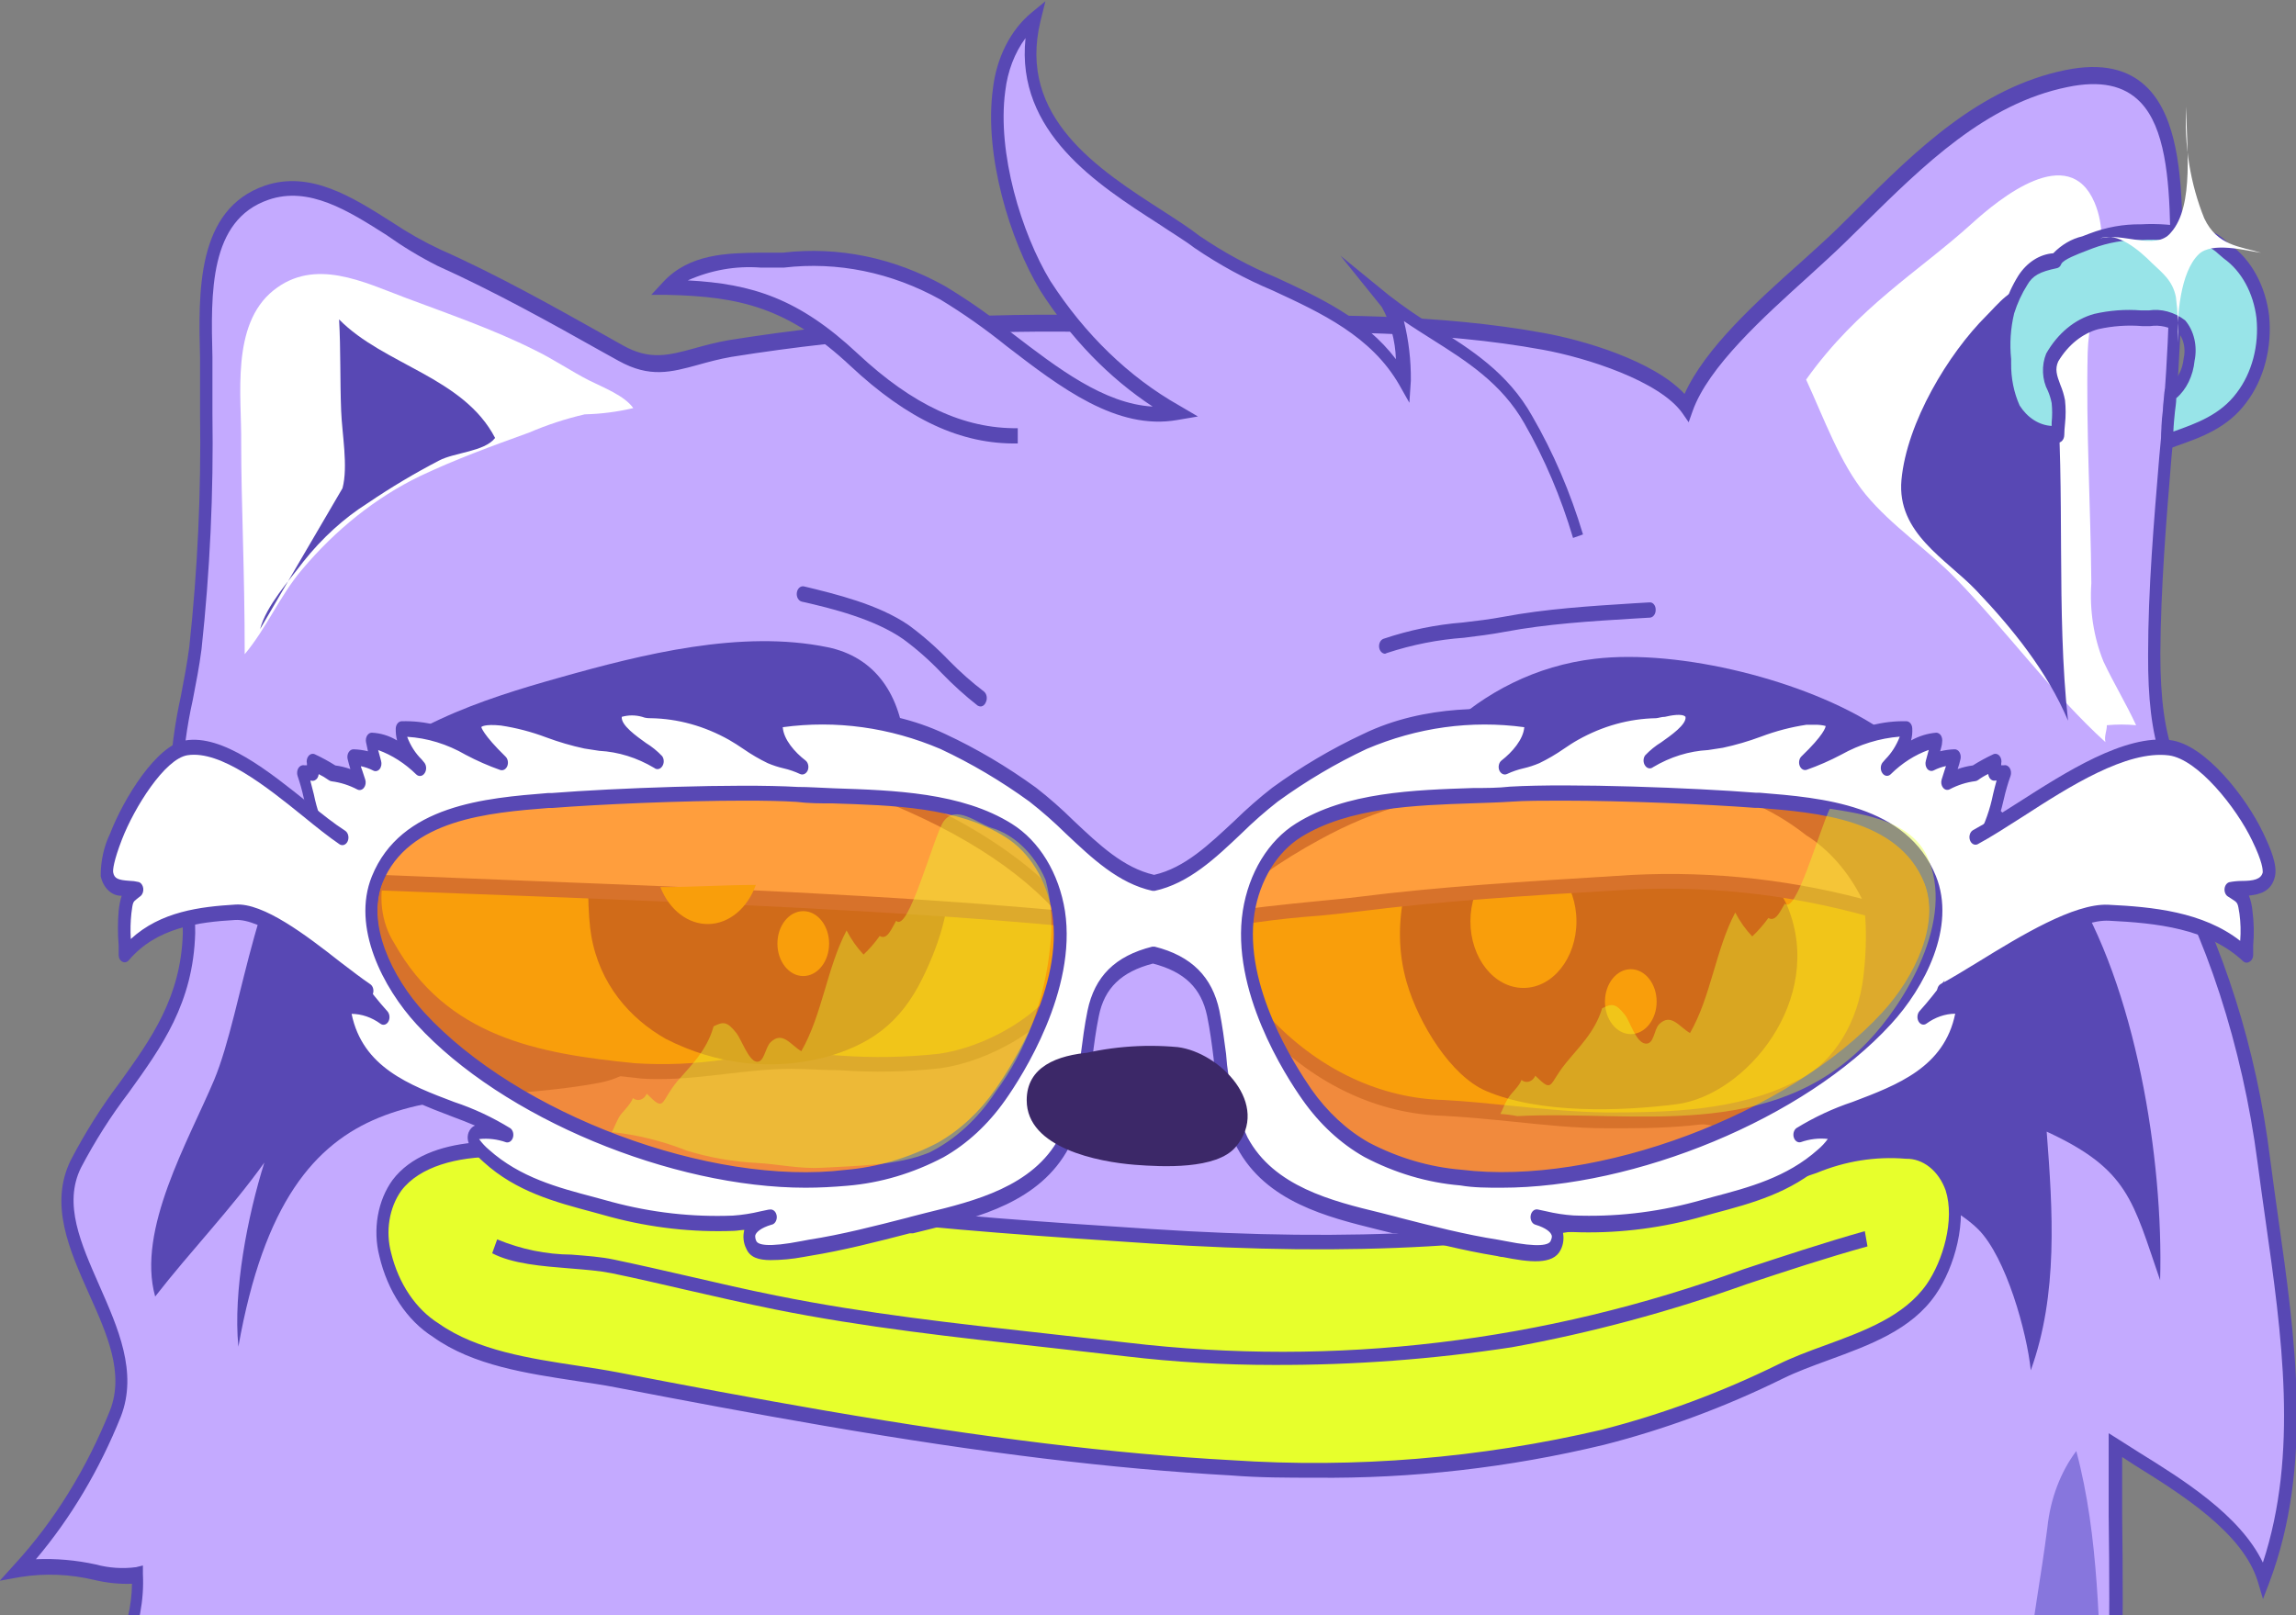 <?xml version="1.0" encoding="UTF-8"?>
<svg xmlns="http://www.w3.org/2000/svg" width="496" height="349" viewBox="0 0 496 349" fill="none">
  <rect x="0" y="0" width="496" height="349" fill="#808080" stroke="none"/>
  <g clip-path="url(#clip0_1_9359)">
    <path d="M4.299 338.648C12.921 329.249 19.992 317.815 25.109 304.994C32.106 287.048 8.125 268.179 16.591 251.055C25.58 232.944 40.441 223.197 41.044 201.2C41.358 189.971 38.003 179.532 38.187 168.501C38.344 158.622 41.175 149.369 42.433 139.654C44.844 120.917 44.687 102.575 44.818 83.674C44.818 69.02 41.594 46.826 57.765 41.293C70.869 36.782 83.03 49.888 94.771 55.091C108.269 61.051 121.845 68.856 134.084 75.705C142.655 80.513 147.608 76.495 157.672 74.717C184.911 70.418 212.365 68.646 239.811 69.415C270.763 69.876 302.711 67.604 333.323 73.136C341.92 74.717 358.851 79.722 364.302 87.461C368.862 74.289 387.68 60.129 397.692 50.349C412.238 36.123 426.521 20.416 446.414 16.366C467.538 12.052 469.818 30.262 470.211 48.472C470.867 79.36 465.599 110.116 465.441 140.873C465.441 160.005 468.691 170.048 481.612 182.562C476.8 181.87 471.937 181.97 467.145 182.858C478.624 201.562 486.146 227.807 489.055 250.298C492.908 279.935 499.827 312.107 489.055 340.92C485.124 327.748 467.25 318.364 457.002 311.745C457.002 342.402 458.811 372.697 452.206 402.894C445.575 392.192 434.305 385.968 425.656 377.439C413.469 365.42 404.427 363.971 387.837 365.749C364.643 368.219 340.373 369.668 318.043 377.835C308.11 381.49 335.97 384.42 325.487 385.244C320.035 385.771 314.427 385.244 309.211 387.417C309.211 387.746 309.211 387.944 309.604 388.043C301.742 389.722 293.198 389.327 285.152 391.336C269.872 394.958 257.161 411.094 249.639 425.484C245.262 421.236 243.06 413.662 236.954 412.147C233.868 417.546 230.116 422.293 225.841 426.208C202.699 396.209 155.261 373.718 118.7 374.146C106.539 374.311 59.495 373.224 47.203 371.907C35.88 370.722 49.378 372.302 37.925 373.554C30.298 374.41 23.379 378.263 16.014 379.218C21.675 367.067 30.77 354.191 30.062 339.965C23.824 341.348 16.014 336.508 4.299 338.648Z" fill="#C4AAFF"></path>
    <path d="M52.863 141.367C57.633 135.67 60.385 128.853 65.155 123.189C72.528 114.398 81.201 107.507 90.682 102.905C98.231 99.315 106.408 96.319 114.27 93.487C118.206 91.8 122.236 90.479 126.326 89.535C129.845 89.452 133.351 89.001 136.81 88.185C134.897 85.485 130.336 83.74 127.244 82.192C123.234 80.15 119.538 77.582 115.423 75.606C106.722 71.227 96.632 67.736 87.59 64.344C78.548 60.952 68.012 55.618 59.101 62.73C49.771 70.173 52.234 85.781 52.103 95.66C52.103 109.03 52.863 122.959 52.863 141.367Z" fill="white"></path>
    <path d="M390.17 82.028C393.97 90.227 397.456 100.106 403.065 106.89C408.673 113.673 416.405 118.744 422.511 125.034C433.467 136.296 443.478 150.06 454.827 160.367C454.538 158.984 455.141 157.996 455.141 156.712C457.244 156.514 459.355 156.514 461.458 156.712C459.335 152.102 456.609 147.623 454.408 142.947C452.293 137.724 451.385 131.86 451.787 126.022C451.656 109.557 450.607 92.697 451 76.133C451.236 66.254 456.635 53.576 452.494 43.796C446.912 30.624 431.973 42.874 425.971 48.308C414.544 58.68 401.44 66.221 390.17 82.028Z" fill="white"></path>
    <path d="M37.74 365.026C45.262 357.814 37.295 359.559 46.966 358.934C65.81 357.748 119.485 356.695 138.225 358.934C157.383 361.338 176.07 369.208 193.892 376.913C199.041 378.786 204.028 381.301 208.779 384.421C212.631 387.385 215.016 390.349 219.865 392.16C221.883 392.884 223.98 394.037 225.552 392.917C227.675 391.435 227.308 385.442 229.431 384.092C233.52 381.458 244.684 391.864 248.878 393.971C256.872 381.063 270.605 376.913 283.971 375.333C297.338 373.752 309.787 368.055 323.075 366.475C339.481 364.499 320.926 362.819 337.28 360.942C355.914 358.802 374.549 355.147 393.236 353.797C401.57 353.204 410.271 351.854 418.501 353.5C423.709 354.183 428.826 355.699 433.728 358.012C435.248 358.967 436.349 360.844 437.895 361.799C438.891 351.064 440.962 340.658 442.298 330.021C442.949 323.846 445.131 318.085 448.536 313.557C453.489 332.063 453.437 352.249 454.223 371.546C454.538 379.482 456.844 390.875 454.931 398.548C453.018 406.221 446.492 397.923 442.77 394.761C439.048 391.6 435.667 388.636 431.893 386.035C426.652 382.38 422.222 377.671 416.902 374.081C412.855 370.987 408.427 368.762 403.798 367.495C396.433 366.079 387.81 367.495 380.21 367.495C363.724 367.556 347.266 369.241 330.99 372.534C325.415 373.427 319.898 374.814 314.478 376.683C308.87 378.988 338.617 382.511 332.824 384.421C323.442 387.517 313.168 386.364 303.549 387.056C296.106 387.615 284.496 387.056 277.996 391.007C273.095 394.103 269.478 400.228 265.494 404.574C261.75 408.343 258.245 412.472 255.011 416.923C253.522 419.658 251.69 422.071 249.586 424.069C246.388 417.944 243.138 414.618 238.866 419.623C237.556 421.171 235.328 425.748 233.31 426.407C231.292 427.065 227.78 421.83 225.709 420.117C208.621 405.957 191.926 389.328 170.671 384.718C161.917 382.808 152.325 381.655 143.912 379.021C135.499 376.386 127.007 371.677 118.018 370.755C111.177 370.031 69.007 370.492 62.141 370.755C49.796 371.414 62.01 371.48 49.744 373.456C44.948 374.213 36.352 376.749 31.975 374.971C31.99 374.452 32.088 373.942 32.264 373.473C32.439 373.003 32.688 372.583 32.997 372.237" fill="#8776DD"></path>
    <path d="M225.5 428.81L224.661 427.723C202.043 398.383 155.47 375.892 118.489 376.188C106.722 376.353 59.598 375.299 46.861 373.949L43.768 373.62C43.244 374.706 41.75 375.167 37.793 375.595C34.004 376.143 30.259 377.102 26.602 378.46C23.096 379.718 19.522 380.654 15.908 381.259L13.288 381.589L14.598 378.79C15.882 375.991 17.219 373.257 18.844 370.36C23.535 361.337 28.41 352.018 28.515 342.238C25.791 342.331 23.067 342.055 20.39 341.414C15.094 340.144 9.672 339.932 4.324 340.789L-0.053 341.579L3.25 337.924C11.741 328.653 18.712 317.389 23.771 304.764C26.89 296.729 23.142 288.299 19.184 279.507C14.965 270.023 10.588 260.21 15.306 250.66C18.398 244.735 21.906 239.169 25.789 234.031C32.63 224.514 39.103 215.524 39.496 201.628C39.478 196.093 39.004 190.575 38.081 185.163C37.161 179.828 36.678 174.388 36.639 168.929C36.92 162.703 37.728 156.532 39.051 150.521C39.732 147.031 40.413 143.408 40.885 139.852C42.69 123.158 43.47 106.314 43.218 89.47V84.003C43.218 81.929 43.218 79.657 43.218 77.417C42.851 63.06 42.405 45.212 57.239 40.108C66.989 36.815 75.979 42.479 84.68 48.011C88.067 50.275 91.569 52.255 95.164 53.938C107.403 59.372 119.931 66.419 130.965 72.61L134.529 74.618C140.374 77.911 144.462 76.792 150.097 75.244C152.22 74.651 154.657 73.993 157.462 73.499C184.758 69.152 212.276 67.38 239.783 68.197C247.829 68.197 256.111 68.197 264.105 68.197C287.038 68 310.756 67.802 333.453 71.951C341.945 73.466 357.198 77.911 363.908 85.123C368.337 75.244 379.633 65.036 388.99 56.705C391.872 54.103 394.598 51.666 396.852 49.46L400.888 45.476C413.993 32.304 427.805 18.901 446.151 15.147C454.013 13.534 459.936 14.851 464.104 19.165C470.158 25.487 471.232 37.177 471.468 48.801C471.541 65.478 470.753 82.142 469.11 98.69C467.956 112.652 466.777 127.108 466.698 141.268C466.698 160.499 470.263 169.917 482.424 181.64L486.669 185.723L481.428 184.57C477.514 183.914 473.548 183.914 469.634 184.57C480.395 204.294 487.497 226.8 490.417 250.43C490.941 254.48 491.518 258.596 492.095 262.712C495.869 289.254 499.774 316.684 490.208 342.04L488.871 345.531L487.796 341.909C484.625 331.173 470.997 322.743 461.063 316.553L458.443 314.84C458.443 318.989 458.443 323.106 458.443 327.222C458.731 352.314 459.019 378.263 453.463 403.75L452.755 407.043L451.157 404.442C446.428 397.786 440.858 392.157 434.671 387.779C431.343 385.079 427.909 382.313 424.817 379.284C412.787 367.396 404.112 366.112 387.941 367.923L378.27 368.911C358.22 370.919 337.516 372.961 318.383 379.975H318.095C319.972 380.717 321.879 381.333 323.808 381.819C328.002 383.005 329.286 383.367 329.181 385.112C329.076 386.857 327.373 387.088 325.564 387.253C323.756 387.417 322.498 387.483 320.952 387.549C318.594 387.603 316.241 387.812 313.901 388.175L315.736 388.767L309.708 389.986C305.843 390.725 301.95 391.22 298.045 391.468C293.759 391.723 289.488 392.295 285.255 393.18C272.963 396.078 260.016 408.591 250.608 426.603L249.847 428.085L248.72 426.999C247.116 425.33 245.666 423.441 244.396 421.368C242.691 418.174 240.262 415.697 237.424 414.255C234.315 419.409 230.635 423.977 226.495 427.822L225.5 428.81ZM119.538 372.829C156.44 372.829 202.567 395.189 225.709 424.298C229.54 420.694 232.9 416.361 235.669 411.456L236.14 410.534L237.005 410.764C240.84 412.061 244.161 415.085 246.335 419.26C247.211 420.662 248.157 421.993 249.166 423.245C254.408 413.366 267.014 394.135 284.705 389.92C289.042 389.01 293.417 388.427 297.809 388.175C301.112 387.911 304.493 387.615 307.742 387.022V386.693L308.634 386.364C312.567 385.052 316.62 384.399 320.69 384.421C316.287 383.103 314.426 382.116 314.373 380.074C314.321 378.032 316.47 377.176 317.492 376.781C336.887 369.701 357.722 367.594 377.772 365.585C380.996 365.289 384.22 364.959 387.417 364.597C403.981 362.852 413.495 364.169 426.153 376.649C429.141 379.613 432.522 382.346 435.798 384.98C441.441 389.112 446.638 394.136 451.261 399.931C456.084 375.958 455.822 352.314 455.533 327.485C455.533 322.48 455.533 317.442 455.533 312.403V309.703L457.473 310.922L462.086 313.852C471.442 319.648 483.917 327.386 488.845 337.66C496.576 314.116 492.933 288.431 489.395 263.536C488.819 259.387 488.216 255.27 487.691 251.187C484.468 226.259 476.369 201.332 466.017 184.505L464.549 182.134L468.612 181.673C471.517 181.249 474.44 181.04 477.365 181.047C467.17 170.081 463.973 160.071 464.051 141.531C464.051 127.207 465.309 112.685 466.462 98.723C468.101 82.34 468.889 65.84 468.821 49.328C468.585 38.429 467.668 27.562 462.4 22.096C458.862 18.407 453.673 17.354 446.675 18.803C428.984 22.392 415.591 35.663 402.618 48.439L398.556 52.424C396.276 54.663 393.524 57.133 390.693 59.734C381.048 68.461 369.019 79.261 365.638 88.877L364.799 91.248L363.462 89.305C358.587 82.357 342.731 77.286 333.27 75.573C310.756 71.457 287.142 71.655 264.288 71.852C256.295 71.852 248.013 71.852 239.941 71.852C212.556 71.026 185.16 72.787 157.986 77.121C155.365 77.582 152.928 78.241 150.831 78.833C144.934 80.447 140.347 81.698 133.638 77.977L130.074 76.001C119.092 69.811 106.486 62.83 94.482 57.429C90.719 55.527 87.059 53.316 83.527 50.81C75.297 45.574 66.753 40.141 58 43.17C45.157 47.583 45.55 63.291 45.891 77.187C45.891 79.558 45.891 81.83 45.891 83.97V89.404C46.146 106.424 45.358 123.444 43.532 140.313C43.061 144.001 42.327 147.689 41.645 151.246C40.351 157.014 39.569 162.944 39.313 168.929C39.352 174.167 39.817 179.386 40.702 184.505C41.674 190.131 42.166 195.871 42.169 201.628C41.75 216.743 34.962 226.161 27.781 236.138C23.976 241.129 20.538 246.54 17.507 252.307C13.602 260.177 17.507 268.772 21.465 277.794C25.422 286.817 29.825 296.499 26.104 306.114C21.464 317.653 15.255 328.084 7.757 336.936C12.075 336.75 16.396 337.125 20.652 338.056C23.527 338.832 26.481 339.032 29.406 338.648L30.873 338.286V340.163C31.45 351.689 26.051 362.061 20.809 372.072C19.866 373.883 18.949 375.661 18.189 377.407C20.809 376.847 23.194 376.024 25.763 375.167C29.576 373.763 33.478 372.772 37.426 372.204C38.507 372.116 39.583 371.951 40.65 371.71V371.348C41.016 369.932 40.99 369.931 46.913 370.557C59.31 371.907 106.905 372.895 118.306 372.797L119.538 372.829Z" fill="#5848B4"></path>
    <path d="M219.997 94.31C206.683 94.31 195.465 87.987 184.615 77.845C171.091 65.233 160.555 62.566 144.332 62.203C150.937 55.156 161.184 56.671 169.361 56.144C181.126 54.728 192.982 57.167 203.773 63.224C219.499 72.016 235.984 92.202 254.251 89.107C243.203 82.868 233.473 73.462 225.841 61.643C217.166 47.253 208.805 16.168 223.613 3.885C217.192 30.525 245.602 42.38 258.654 52.127C272.309 62.302 293.486 65.101 303.209 82.192C303.209 78.701 302.528 68.591 299.592 64.936C309.683 73.07 322.708 77.417 330.125 90.589C334.644 98.292 338.287 106.748 340.95 115.714" fill="#C4AAFF"></path>
    <path d="M339.821 116.242C337.216 107.46 333.691 99.155 329.338 91.545C324.411 82.818 316.758 78.011 309.367 73.335C307.349 72.05 305.278 70.766 303.286 69.383C304.323 73.549 304.827 77.894 304.78 82.258L304.466 87.033L302.29 83.18C296.21 72.61 285.386 67.605 274.928 62.764C269.1 60.327 263.452 57.253 258.05 53.577C255.849 51.897 253.123 50.284 250.187 48.308C237.083 39.878 219.418 28.55 221.541 8.233C219.188 11.404 217.661 15.402 217.165 19.692C215.356 33.029 220.677 50.416 226.888 60.69C234.372 72.28 243.914 81.506 254.748 87.626L258.784 89.997L254.355 90.754C241.25 93.059 229.116 83.773 217.479 74.816C212.874 71.1 208.095 67.735 203.169 64.74C192.552 58.855 180.914 56.475 169.36 57.825C167.735 57.825 166.031 57.825 164.302 57.825C158.965 57.413 153.618 58.354 148.576 60.591C162.519 61.315 172.61 64.542 185.269 76.397C197.22 87.56 208.28 92.664 219.864 92.532V95.825C207.598 96.056 196.093 90.656 183.67 79.031C170.277 66.518 159.846 64.048 144.147 63.719H140.688L143.308 60.887C148.969 54.828 157.042 54.696 164.144 54.598C165.848 54.598 167.525 54.598 169.124 54.598C181.086 53.194 193.135 55.677 204.113 61.809C209.158 64.835 214.043 68.266 218.737 72.083C228.487 79.558 238.525 87.264 249.008 87.856C239.606 81.683 231.325 73.128 224.686 62.731C218.16 51.897 212.552 33.457 214.491 19.231C214.87 15.904 215.806 12.716 217.238 9.878C218.67 7.04 220.566 4.615 222.799 2.766L225.84 0.264L224.765 4.61C219.759 25.356 237.24 36.585 251.262 45.608C254.171 47.485 256.923 49.263 259.125 50.975C264.382 54.553 269.881 57.54 275.557 59.899C285.097 64.312 294.9 68.856 301.557 77.615C301.419 73.574 300.364 69.666 298.516 66.353L289.579 55.256L300.063 63.818C303.288 66.312 306.612 68.598 310.022 70.667C317.727 75.508 325.747 80.546 330.989 89.898C335.55 97.766 339.244 106.373 341.97 115.485L339.821 116.242Z" fill="#5848B4"></path>
    <path d="M295.083 236.699C308.555 242.758 329.155 239.761 344.303 240.782C358.22 241.737 371.822 242.429 384.848 246.841C396.904 250.957 419.129 257.411 427.385 265.677C433.413 271.769 437.868 287.937 438.707 296.104C444.656 279.639 443.451 261.594 442.14 244.536C459.858 252.703 460.722 259.486 466.646 276.642C467.406 250.529 461.404 213.121 447.094 190.696C438.707 177.524 418.815 165.604 405.448 157.042C390.221 147.163 363.042 140.182 344.539 142.355C319.09 145.319 300.377 165.406 294.114 187.897C291.493 197.348 291.493 210.948 287.85 218.686" fill="#5848B4"></path>
    <path d="M68.877 175.416C55.484 185.295 52.627 218.225 46.232 233.438C40.676 246.61 29.485 265.742 33.521 280.165C41.2 270.286 49.797 261.428 57.109 251.22C53.466 262.811 50.321 279.078 51.5 290.999C62.534 228.663 95.505 240.353 129.393 233.998C148.394 230.408 145.721 205.349 164.355 201.957C181.653 198.829 197.09 182.496 195.57 161.948C194.679 150.06 189.044 141.959 178.744 139.852C160.109 136.032 138.906 141.334 120.822 146.438C104.416 151.048 84.707 157.305 72.599 171.695L68.877 175.416Z" fill="#5848B4"></path>
    <path d="M400.94 188.226C405.658 191.519 404.714 207.161 403.744 213.22C402.913 218.295 401.049 223.013 398.334 226.914C395.62 230.815 392.147 233.766 388.255 235.48C375.596 241.803 360.815 242.264 347.238 242.066C335.418 242.066 323.651 239.958 311.83 239.366C298.22 238.999 285.096 232.939 274.536 222.144C269.115 217.141 264.401 211.03 260.592 204.065C255.01 191.585 263.213 192.639 271.679 188.983C285.412 183.023 301.662 173.309 315.998 172.519C330.779 171.597 345.587 170.773 360.369 169.818C376.435 168.83 388.622 179.763 400.94 188.226Z" fill="#E7FF2C"></path>
    <path d="M350.724 243.812H347.212C340.372 243.812 333.426 243.054 326.691 242.363C321.79 241.869 316.705 241.375 311.778 241.111C297.896 240.717 284.511 234.544 273.723 223.56C269.739 219.575 262.558 211.87 259.466 204.988C257.526 200.641 257.002 197.48 257.841 195.109C258.994 191.816 262.375 190.63 266.28 189.379C267.879 188.852 269.556 188.325 271.233 187.601C274.562 186.152 277.969 184.505 281.586 182.793C293.039 177.294 304.885 171.63 315.919 170.971L332.195 169.983L360.29 168.271C374.365 167.415 385.372 175.318 396.065 182.991L401.543 186.876C407.256 190.861 405.92 207.984 405.003 213.648C404.126 218.99 402.167 223.957 399.316 228.07C396.465 232.183 392.818 235.302 388.727 237.127C376.881 242.955 363.147 243.812 350.724 243.812ZM362.413 171.366H360.421L332.3 173.079L316.05 174.067C305.409 174.692 293.773 180.257 282.529 185.658C278.886 187.403 275.453 188.951 272.046 190.498C270.264 191.289 268.455 191.849 266.804 192.375C263.58 193.396 260.776 194.285 260.121 196.195C259.466 198.105 260.121 199.949 261.615 203.242C264.471 209.631 271.364 217.007 275.217 220.827C285.569 231.385 298.422 237.317 311.752 237.687C316.758 237.95 321.842 238.477 326.77 238.971C333.453 239.63 340.346 240.321 347.108 240.387C360.212 240.387 375.098 240.123 387.652 233.801C391.331 232.169 394.613 229.372 397.179 225.68C399.746 221.988 401.511 217.526 402.303 212.726C403.378 206.14 403.876 192.079 400.154 189.478C398.319 188.226 396.485 186.909 394.624 185.559C384.927 178.677 374.784 171.399 362.413 171.399V171.366Z" fill="#5848B4"></path>
    <path d="M227.91 196.459C233.938 198.467 235.773 203.44 232.313 209.828C226.338 220.761 213.365 227.742 202.986 229.224C192.607 230.705 181.416 229.224 170.932 229.224C159.505 229.224 148.681 232.319 137.045 231.166C117.309 229.191 96.107 226.062 84.051 204.428C71.995 182.793 98.806 165.505 112.88 162.146C123.652 159.577 135.184 161.685 146.034 162.607C158.562 163.694 172.243 164.517 184.325 168.534C199.054 173.474 211.87 185.23 227.91 196.459Z" fill="#E7FF2C"></path>
    <path d="M142.523 233.175C140.688 233.175 138.827 233.174 136.967 232.878C115.371 230.738 95.032 227.05 82.977 205.481C81.338 202.877 80.278 199.774 79.906 196.489C79.533 193.203 79.86 189.852 80.854 186.777C85.335 172.913 102.188 163.133 112.697 160.598C121.701 159.012 130.834 158.956 139.849 160.433C141.999 160.663 144.121 160.894 146.218 161.059L149.94 161.388C161.657 161.885 173.31 163.77 184.745 167.019C195.726 170.674 205.869 178.248 216.562 186.25C220.363 189.082 224.294 192.013 228.435 194.91C229.859 195.197 231.205 195.921 232.352 197.018C233.5 198.115 234.414 199.552 235.013 201.2C235.399 202.841 235.452 204.577 235.168 206.25C234.885 207.924 234.273 209.482 233.388 210.782C226.993 222.505 213.234 229.421 203.144 230.836C195.91 231.639 188.64 231.782 181.39 231.265C177.931 231.265 174.392 230.968 170.907 230.968C166.189 230.968 161.445 231.528 156.859 232.055C152.272 232.582 147.424 233.175 142.523 233.175ZM124.543 162.771C120.739 162.726 116.939 163.134 113.195 163.989C103.55 166.294 87.353 175.548 83.291 188.16C82.473 190.728 82.212 193.523 82.535 196.259C82.857 198.995 83.751 201.575 85.126 203.735C96.5 224.119 116.235 227.675 137.15 229.75C143.656 230.174 150.18 229.899 156.649 228.927C161.288 228.367 166.084 227.807 170.933 227.807H171.195C174.576 227.807 178.088 227.807 181.469 228.103C188.596 228.616 195.743 228.484 202.855 227.708C212.343 226.358 225.29 219.937 231.239 209.037C231.847 208.14 232.281 207.08 232.509 205.937C232.736 204.795 232.75 203.602 232.55 202.451C232.046 201.3 231.336 200.311 230.477 199.563C229.617 198.814 228.631 198.326 227.596 198.137H227.282C223.062 195.174 219.078 192.21 215.226 189.312C204.218 181.08 194.704 173.967 184.064 170.444C172.823 167.176 161.363 165.246 149.835 164.681L146.113 164.352L139.718 163.726C134.66 163.199 129.576 162.771 124.543 162.771Z" fill="#5848B4"></path>
    <path d="M138.014 166.526C125.88 163.233 126.404 194.418 127.714 202.09C129.497 212.628 136.049 220.07 143.807 224.482C154.794 230.107 166.87 231.472 178.481 228.401C187.575 225.8 194.442 221.486 199.448 211.047C202.907 204 206.577 193.463 204.244 185.131C200.627 172.157 183.277 169.918 174.287 168.337C161.996 166.065 149.468 164.254 138.014 166.526Z" fill="#3C2868"></path>
    <path d="M309.892 178.018C309.892 177.458 309.42 176.799 310.259 175.68C304.021 186.579 300.168 199.389 303.89 212.297C306.511 221.287 313.482 232.484 320.952 235.711C332.483 240.716 350.174 240.156 362.204 238.608C377.196 236.666 394.284 216.019 386.211 196.03C381.284 183.813 364.458 183.55 355.364 181.838C341.001 179.236 325.905 174.231 309.892 178.018Z" fill="#3C2868"></path>
    <path d="M81.929 190.696C130.886 192.836 182.57 193.989 231.633 198.632C221.149 185.46 203.642 175.581 182.937 168.337C157.777 159.775 127.532 164.352 105.438 170.773C94.771 173.869 86.122 179.105 82.374 185.822C82.398 185.805 82.425 185.796 82.453 185.796C82.48 185.796 82.507 185.805 82.531 185.822C81.872 187.303 81.658 189.033 81.929 190.696Z" fill="white"></path>
    <path d="M235.039 200.607L231.527 200.278C193.655 196.754 153.975 195.206 115.632 193.692L81.875 192.407H80.774L80.617 191.057C80.474 189.967 80.474 188.855 80.617 187.764H79.805L81.246 185.163C85.02 178.412 93.486 172.847 105.096 169.455C122.263 164.483 155.259 157.535 183.224 167.051C205.502 174.625 222.537 185.262 232.497 197.775L235.039 200.607ZM83.028 189.081L115.579 190.399C152.717 191.848 191.061 193.362 227.858 196.655C217.951 185.887 202.383 176.897 182.464 169.949C155.05 160.597 122.551 167.447 105.594 172.386C95.346 175.35 87.51 180.223 83.867 185.854L83.474 186.678C83.195 187.439 83.086 188.281 83.159 189.114L83.028 189.081Z" fill="#5848B4"></path>
    <path d="M211.871 152.663C211.634 152.664 211.401 152.597 211.189 152.465C208.494 150.351 205.912 148.019 203.458 145.484C200.835 142.718 198.029 140.24 195.071 138.075C188.912 133.794 179.817 131.489 173.213 130.007C173.041 129.968 172.876 129.887 172.729 129.768C172.582 129.649 172.455 129.496 172.355 129.315C172.256 129.135 172.185 128.931 172.148 128.717C172.11 128.502 172.107 128.28 172.138 128.064C172.169 127.848 172.234 127.641 172.328 127.457C172.423 127.272 172.545 127.112 172.689 126.987C172.832 126.861 172.994 126.773 173.165 126.726C173.336 126.679 173.512 126.675 173.684 126.714C180.499 128.36 189.803 130.6 196.329 135.111C199.41 137.373 202.338 139.951 205.083 142.817C207.442 145.221 209.929 147.421 212.526 149.403C212.825 149.629 213.042 149.993 213.13 150.418C213.219 150.842 213.171 151.294 212.998 151.675C212.901 151.954 212.744 152.195 212.546 152.369C212.347 152.544 212.113 152.645 211.871 152.663Z" fill="#5848B4"></path>
    <path d="M299.224 141.268C298.942 141.263 298.668 141.145 298.442 140.933C298.216 140.72 298.05 140.422 297.966 140.083C297.918 139.875 297.903 139.658 297.922 139.443C297.941 139.228 297.993 139.02 298.075 138.83C298.158 138.64 298.27 138.473 298.404 138.338C298.538 138.203 298.692 138.102 298.857 138.041C304.464 136.153 310.206 134.973 315.998 134.518C318.881 134.188 321.869 133.826 324.699 133.299C333.951 131.554 343.622 130.961 352.952 130.368L356.307 130.171C356.48 130.148 356.654 130.171 356.819 130.238C356.984 130.305 357.135 130.415 357.264 130.562C357.393 130.708 357.495 130.886 357.565 131.086C357.635 131.285 357.671 131.501 357.67 131.719C357.68 131.935 357.657 132.152 357.601 132.357C357.545 132.561 357.457 132.751 357.342 132.913C357.228 133.075 357.089 133.207 356.934 133.302C356.779 133.396 356.61 133.451 356.438 133.464L353.083 133.661C343.805 134.221 334.213 134.814 325.092 136.526C322.183 137.086 319.169 137.448 316.26 137.811C310.639 138.211 305.064 139.315 299.618 141.104L299.224 141.268Z" fill="#5848B4"></path>
    <path d="M142.654 191.684C143.61 194.122 145.099 196.167 146.945 197.582C148.792 198.997 150.921 199.723 153.084 199.675C155.247 199.626 157.354 198.806 159.159 197.309C160.965 195.813 162.394 193.702 163.281 191.223C156.388 191.223 149.521 191.717 142.654 191.684Z" fill="#E7FF2C"></path>
    <path d="M173.528 210.915C176.611 210.915 179.11 207.774 179.11 203.901C179.11 200.027 176.611 196.887 173.528 196.887C170.445 196.887 167.945 200.027 167.945 203.901C167.945 207.774 170.445 210.915 173.528 210.915Z" fill="#E7FF2C"></path>
    <path d="M352.297 223.462C355.38 223.462 357.88 220.321 357.88 216.448C357.88 212.574 355.38 209.434 352.297 209.434C349.214 209.434 346.715 212.574 346.715 216.448C346.715 220.321 349.214 223.462 352.297 223.462Z" fill="#E7FF2C"></path>
    <path d="M329.104 213.484C335.429 213.484 340.557 207.041 340.557 199.093C340.557 191.146 335.429 184.703 329.104 184.703C322.778 184.703 317.65 191.146 317.65 199.093C317.65 207.041 322.778 213.484 329.104 213.484Z" fill="#E7FF2C"></path>
    <path d="M446.753 155.724C442.219 144.989 434.592 135.637 426.939 127.602C420.492 120.818 409.72 115.22 410.768 103.695C411.922 91.281 420.911 76.396 429.115 68.23C431.578 65.793 434.671 61.644 438.471 62.171C444.84 62.895 443.713 75.771 444.158 81.928C446.203 106.428 444.158 132.014 446.753 155.724Z" fill="#5848B4"></path>
    <path d="M56.191 135.934C57.502 130.929 62.481 125.43 65.548 121.347C69.606 116.243 74.287 111.986 79.412 108.735C84.412 105.344 89.547 102.277 94.797 99.547C98.178 97.736 104.625 97.637 106.958 94.641C100.117 81.469 82.977 78.9 73.253 69.022C73.62 75.607 73.437 82.193 73.699 88.779C73.882 93.752 75.245 100.798 73.987 105.507" fill="#5848B4"></path>
    <path d="M120.402 249.871C105.595 246.38 78.652 247.138 83.212 271.143C84.06 274.675 85.467 277.954 87.35 280.783C89.233 283.613 91.552 285.935 94.168 287.608C105.044 295.281 120.927 295.972 133.323 298.376C148.262 301.241 163.201 304.04 178.193 306.642C207.311 311.647 236.612 315.73 265.992 317.344C292.873 319.166 319.831 316.955 346.295 310.758C359.378 307.424 372.207 302.675 384.639 296.565C395.122 291.362 409.956 289.156 417.19 278.783C423.611 269.596 426.153 250.694 411.948 248.949C405.254 248.452 398.546 249.57 392.187 252.242C381.415 256.095 369.936 258.663 358.797 261.199C322.865 269.365 285.648 269.826 248.72 267.423C226.574 265.974 204.401 264.492 182.281 261.857C165.219 259.783 148.21 256.358 131.384 252.802C127.793 251.682 124.124 250.76 120.402 249.871Z" fill="#E7FF2C"></path>
    <path d="M284.103 319.318C278.154 319.318 272.073 319.319 265.941 318.825C240.387 317.409 212.449 314.017 178.01 308.09C162.836 305.488 147.477 302.59 133.141 299.824C130.52 299.297 127.48 298.869 124.466 298.408C113.982 296.795 102.215 295.115 93.54 288.892C90.762 287.132 88.3 284.676 86.308 281.674C84.315 278.672 82.834 275.189 81.955 271.439C81.235 268.621 81.12 265.615 81.621 262.724C82.123 259.832 83.224 257.159 84.812 254.974C92.517 244.799 111.021 245.918 120.666 248.388L124.649 249.343C126.982 249.936 129.288 250.496 131.516 250.957C148.526 254.546 165.221 257.971 182.335 260.012C204.77 262.68 227.099 264.161 248.721 265.577C292.438 268.442 327.348 266.467 358.457 259.354L359.82 259.057C370.461 256.62 381.469 254.151 391.742 250.463C398.243 247.724 405.107 246.605 411.949 247.17C418.816 247.993 421.62 252.438 422.747 256.028C425.159 263.667 422.197 273.942 418.187 279.704C412.945 287.377 403.825 290.67 395.123 293.864C391.533 295.181 388.178 296.399 385.112 297.914C372.605 304.07 359.697 308.851 346.532 312.206C325.961 317.159 305.049 319.542 284.103 319.318ZM107.194 249.969C98.755 249.969 90.683 252.043 86.699 257.279C85.413 259.076 84.531 261.271 84.144 263.638C83.757 266.005 83.879 268.459 84.498 270.747C85.301 274.043 86.631 277.098 88.406 279.725C90.182 282.353 92.366 284.497 94.824 286.027C103.053 291.822 114.585 293.568 124.78 295.115C127.821 295.576 130.756 296.037 133.534 296.564C147.844 299.33 163.202 302.228 178.351 304.83C212.711 310.724 240.571 314.149 266.046 315.532C292.822 317.319 319.673 315.109 346.034 308.946C359.045 305.622 371.804 300.896 384.168 294.819C387.313 293.271 390.747 291.987 394.39 290.67C402.724 287.607 411.373 284.446 416.221 277.498C419.707 272.46 422.354 263.634 420.31 257.213C419.566 255.144 418.355 253.395 416.826 252.183C415.298 250.971 413.52 250.35 411.713 250.397C405.195 249.85 398.655 250.89 392.45 253.459C381.967 257.18 370.985 259.683 360.292 262.12L358.929 262.449C327.479 269.595 292.516 271.57 248.59 268.706C226.942 267.29 204.56 265.808 182.099 263.108C164.88 261.066 148.159 257.641 131.097 254.052C128.817 253.558 126.51 252.998 124.125 252.405L120.168 251.45C115.888 250.464 111.546 249.968 107.194 249.969Z" fill="#5848B4"></path>
    <path d="M275.165 294.951C264.262 294.951 253.647 294.326 243.4 293.107L225.604 291.098C206.445 288.991 186.632 286.818 167.316 282.932C160.999 281.648 154.631 280.199 148.472 278.783C143.02 277.531 137.595 276.247 132.117 275.128C129.497 274.601 126.535 274.37 123.259 274.107C117.1 273.613 110.731 273.119 106.328 270.814L107.403 267.817C112.58 269.959 117.992 271.07 123.442 271.11C126.771 271.374 129.916 271.604 132.537 272.164C138.041 273.316 143.492 274.568 148.943 275.819C155.076 277.235 161.445 278.717 167.735 279.968C186.946 283.854 206.707 286.027 225.814 288.135L243.662 290.144C288.389 295.43 333.509 290.045 376.645 274.271C385.163 271.472 393.995 268.542 402.853 266.039L403.43 269.332C394.545 271.802 385.739 274.7 377.221 277.531C360.602 283.472 343.686 288.016 326.586 291.131C309.524 293.728 292.351 295.004 275.165 294.951Z" fill="#5848B4"></path>
    <path d="M257.291 200.244C265.481 191.93 274.57 185.123 284.286 180.025C297.776 172.85 312.186 168.79 326.823 168.039C332.956 167.479 339.613 167.315 345.641 167.216C352.047 167.129 358.452 167.492 364.825 168.302C374.005 169.223 382.875 172.893 390.693 179.005C397.01 183.549 402.828 189.839 404.27 196.589C386.152 191.491 367.559 189.574 349.022 190.892C330.518 191.979 311.779 193.131 293.328 195.469C285.177 196.523 268.351 197.511 257.291 200.244Z" fill="white"></path>
    <path d="M253.02 203.011L256.505 198.994C263.267 191.256 275.087 183.32 283.867 178.479C296.552 171.498 309.001 167.974 326.823 166.361C333.323 165.768 340.347 165.603 345.746 165.538C352.204 165.445 358.662 165.807 365.088 166.624C374.444 167.577 383.484 171.326 391.454 177.557C395.962 180.85 403.798 187.436 405.633 196.129L406.236 198.829L404.06 198.138C386.062 193.074 367.596 191.146 349.179 192.408C329.287 193.561 311.386 194.713 293.565 196.952C291.284 197.249 288.323 197.545 285.02 197.874C275.851 198.528 266.716 199.814 257.659 201.727L253.02 203.011ZM347.607 168.863H345.772C340.53 168.863 333.454 169.094 327.007 169.687C309.525 171.267 297.312 174.692 284.915 181.541C276.89 185.894 269.241 191.267 262.088 197.578C269.295 196.228 277.813 195.405 284.811 194.713C288.113 194.384 291.048 194.12 293.329 193.824C311.203 191.552 329.13 190.531 349.075 189.28C366.887 187.988 384.758 189.649 402.226 194.219C399.272 188.333 395.094 183.573 390.144 180.455C382.485 174.453 373.796 170.84 364.8 169.917C359.506 169.357 353.347 168.863 347.607 168.863Z" fill="#5848B4"></path>
    <g opacity="0.76">
      <path d="M293.984 248.784C289.059 246.011 284.662 241.946 281.089 236.864C274.118 226.985 266.334 211.278 268.483 197.348C269.094 193.564 270.382 190.003 272.248 186.934C274.113 183.865 276.509 181.369 279.255 179.632C292.071 171.63 310.705 172.651 324.858 171.828C337.962 171.103 364.747 172.124 377.852 173.178C390.956 174.232 409.59 175.417 415.645 190.334C419.707 200.411 413.024 212.957 406.262 220.333C384.954 243.384 342.522 258.202 314.322 254.745C307.331 254.153 300.462 252.14 293.984 248.784Z" fill="#FF7F00"></path>
    </g>
    <g opacity="0.76">
      <path d="M204.376 248.784C209.297 246.003 213.692 241.94 217.27 236.864C224.242 226.985 232 211.278 229.877 197.348C229.265 193.564 227.978 190.003 226.112 186.934C224.246 183.865 221.85 181.369 219.105 179.632C206.289 171.63 187.655 172.651 173.502 171.828C160.398 171.103 133.612 172.124 120.508 173.178C107.404 174.232 88.769 175.417 82.715 190.334C78.653 200.411 85.336 212.957 92.098 220.333C113.405 243.384 155.837 258.202 184.038 254.745C191.029 254.153 197.898 252.14 204.376 248.784Z" fill="#FF7F00"></path>
    </g>
    <path d="M425.996 196.096C429.744 191.717 439.1 179.368 428.355 181.541C431.29 176.306 431.5 171.662 433.098 167.118C432.316 166.998 431.528 166.932 430.74 166.921C430.872 166.138 430.968 165.346 431.028 164.55C429.494 165.228 428.005 166.054 426.573 167.019C424.522 167.297 422.511 167.929 420.597 168.896C421.121 167.118 421.881 165.241 422.222 163.562C420.427 163.557 418.648 163.981 416.98 164.813C417.455 163.233 417.849 161.616 418.159 159.973C414.202 160.639 410.471 162.68 407.388 165.867C409.222 163.661 411.817 161.026 411.712 157.47C403.849 156.614 397.14 162.245 389.749 164.517C394.65 159.874 399.761 153.814 389.985 154.868C383.8 155.56 377.955 158.688 371.849 159.841C367.21 160.73 360.264 161.026 356.123 164.286C357.984 161.981 365.69 158.688 365.349 154.638C365.061 151.345 359.74 153.255 357.617 153.387C351.631 153.492 345.726 155.14 340.267 158.227C337.489 159.808 334.868 161.915 331.985 163.2C329.705 164.22 327.268 164.418 324.961 165.538C327.582 163.595 331.199 159.676 330.413 155.494C318.335 153.686 306.089 155.272 294.559 160.137C287.845 163.289 281.349 167.133 275.138 171.63C266.516 178.215 259.413 188.457 248.93 190.729C238.446 188.457 231.37 178.084 222.721 171.63C216.511 167.133 210.015 163.289 203.3 160.137C191.77 155.272 179.524 153.686 167.447 155.494C166.661 159.676 170.33 163.595 172.898 165.538C170.592 164.418 168.155 164.22 165.874 163.2C162.991 161.915 160.371 159.907 157.592 158.227C152.133 155.14 146.228 153.492 140.242 153.387C138.119 153.387 132.799 151.312 132.38 154.638C132.013 158.688 139.744 161.981 141.605 164.286C137.595 160.993 130.65 160.73 126.011 159.841C119.904 158.688 114.06 155.56 107.874 154.868C98.099 153.814 103.209 159.874 108.084 164.517C100.72 162.245 94.115 156.614 86.147 157.47C86.016 161.026 88.637 163.661 90.472 165.867C87.388 162.68 83.657 160.639 79.7 159.973C80.014 161.611 80.399 163.227 80.853 164.813C79.187 163.974 77.407 163.549 75.612 163.562C75.952 165.241 76.712 167.118 77.236 168.896C75.323 167.929 73.312 167.297 71.261 167.019C69.828 166.054 68.339 165.228 66.805 164.55C66.865 165.346 66.961 166.138 67.094 166.921C66.305 166.932 65.518 166.998 64.735 167.118C66.334 171.597 66.543 176.306 69.479 181.541C58.812 179.368 68.09 191.717 71.811 196.096C69.558 194.418 66.956 193.627 64.342 193.824C64.342 199.62 67.906 202.386 71.078 205.909C74.983 210.223 78.521 215.393 82.426 219.806C79.883 217.922 76.919 217.136 73.987 217.566C76.608 237.324 98.177 237.686 109.264 245.26C104.022 243.68 97.758 243.778 104.494 249.805C112.513 256.95 122.211 258.729 131.567 261.363C140.246 263.685 149.116 264.68 157.985 264.327C160.626 264.098 163.252 263.657 165.848 263.009C162.991 263.833 160.187 265.644 161.76 269.003C163.332 272.361 171.745 269.892 174.418 269.464C181.731 268.311 189.305 266.335 196.591 264.458C207.572 261.626 222.8 259.058 229.43 246.61C234.2 237.687 233.676 228.598 235.721 218.719C237.005 212.429 240.622 208.148 248.668 206.107C256.74 208.148 260.357 212.429 261.772 218.719C263.816 228.598 263.292 237.687 268.036 246.61C274.667 259.058 289.92 261.626 300.902 264.458C308.188 266.335 315.762 268.311 323.074 269.464C325.695 269.892 334.213 272.164 335.733 269.003C337.253 265.841 334.475 263.833 331.644 263.009C334.24 263.657 336.867 264.098 339.507 264.327C348.376 264.68 357.247 263.685 365.926 261.363C375.282 258.729 384.979 256.95 392.999 249.805C399.735 243.778 393.34 243.68 388.229 245.26C399.289 237.686 420.938 237.423 423.506 217.566C420.574 217.136 417.61 217.922 415.067 219.806C418.972 215.393 422.51 210.223 426.415 205.909C429.56 202.386 433.02 199.62 433.151 193.824C430.643 193.716 428.162 194.504 425.996 196.096ZM215.985 236.567C212.418 241.657 208.02 245.723 203.091 248.487C196.616 251.866 189.747 253.901 182.753 254.513C154.552 257.806 112.12 243.35 90.812 220.135C84.025 212.726 77.367 200.18 81.456 190.136C87.484 175.186 105.987 174.001 119.223 172.947C132.458 171.893 159.112 170.872 172.217 171.597C186.238 172.42 205.004 171.597 217.82 179.401C220.569 181.131 222.968 183.627 224.834 186.696C226.701 189.766 227.986 193.33 228.592 197.117C230.741 210.98 222.957 226.688 215.985 236.567ZM407.545 220.102C386.237 243.317 343.805 257.938 315.605 254.48C308.611 253.868 301.742 251.833 295.267 248.455C290.337 245.69 285.94 241.624 282.372 236.534C275.401 226.655 267.617 210.948 269.766 197.018C270.372 193.231 271.657 189.667 273.523 186.597C275.39 183.528 277.789 181.033 280.537 179.302C293.354 171.333 311.988 172.321 326.141 171.498C339.245 170.773 366.03 171.827 379.135 172.848C392.239 173.869 410.874 175.087 416.902 190.037C420.99 200.18 414.333 212.726 407.545 220.135V220.102Z" fill="white"></path>
    <path d="M166.478 272.295C163.857 272.295 162.023 271.703 161.237 269.859C160.921 269.265 160.717 268.589 160.639 267.882C160.562 267.174 160.614 266.454 160.791 265.775C160.083 265.775 159.376 265.94 158.642 265.973C149.667 266.329 140.692 265.322 131.909 262.976L128.083 261.923C119.932 259.749 111.519 257.51 104.495 251.122C102.529 249.376 100.38 247.071 101.219 244.733C101.358 244.377 101.552 244.059 101.791 243.799C102.029 243.539 102.307 243.341 102.608 243.219C101.061 242.56 99.436 241.934 97.759 241.309C87.276 237.324 75.377 232.813 73.437 217.83C73.413 217.61 73.424 217.386 73.469 217.171C73.514 216.956 73.592 216.755 73.7 216.579C73.805 216.399 73.938 216.247 74.091 216.134C74.244 216.021 74.414 215.948 74.591 215.92C75.766 215.739 76.954 215.739 78.129 215.92L76.687 214.076C74.826 211.705 72.939 209.268 70.974 207.095L69.689 205.712C66.859 202.682 63.897 199.554 63.792 193.857C63.777 193.45 63.884 193.051 64.093 192.739C64.302 192.428 64.598 192.227 64.919 192.178C65.866 191.996 66.829 191.996 67.776 192.178C65.155 188.522 63.216 184.406 64.264 181.772C64.629 181.029 65.15 180.426 65.769 180.031C66.389 179.636 67.084 179.464 67.776 179.533C66.878 177.228 66.15 174.825 65.601 172.354C65.247 170.76 64.809 169.198 64.29 167.678C64.199 167.405 64.165 167.106 64.193 166.812C64.22 166.518 64.308 166.237 64.448 165.998C64.592 165.76 64.786 165.576 65.008 165.466C65.229 165.356 65.471 165.323 65.706 165.373H66.309C66.309 165.373 66.309 165.109 66.309 165.011C66.236 164.716 66.231 164.401 66.296 164.103C66.361 163.806 66.493 163.538 66.676 163.331C66.855 163.121 67.079 162.98 67.319 162.921C67.56 162.863 67.809 162.891 68.038 163.002C69.539 163.704 71.009 164.506 72.441 165.406C73.541 165.548 74.629 165.813 75.691 166.196C75.482 165.472 75.246 164.714 75.088 163.99C75.035 163.741 75.029 163.48 75.07 163.228C75.112 162.976 75.2 162.739 75.327 162.537C75.455 162.335 75.618 162.174 75.804 162.066C75.99 161.958 76.194 161.906 76.399 161.915C77.437 161.95 78.472 162.093 79.492 162.343C79.334 161.685 79.203 161.026 79.072 160.368C79.025 160.124 79.022 159.871 79.063 159.626C79.103 159.381 79.187 159.151 79.308 158.952C79.429 158.756 79.584 158.597 79.761 158.489C79.938 158.38 80.133 158.325 80.33 158.326C82.22 158.412 84.075 158.983 85.782 160.005C85.564 159.166 85.466 158.286 85.493 157.404C85.511 157.006 85.644 156.63 85.865 156.346C86.087 156.061 86.383 155.887 86.699 155.856C91.938 155.687 97.135 157.062 101.874 159.874L103.158 160.499C101.795 158.491 101.402 156.943 101.821 155.56C102.634 152.925 105.884 152.925 108.636 153.222C112.125 153.747 115.571 154.65 118.936 155.922C121.518 156.884 124.144 157.654 126.798 158.227L129.917 158.721L133.56 159.281C132.947 158.736 132.451 158.009 132.118 157.164C131.784 156.319 131.622 155.383 131.647 154.44C131.69 153.97 131.807 153.515 131.991 153.102C132.176 152.689 132.424 152.327 132.721 152.036C134.725 150.866 137.003 150.666 139.116 151.477C139.745 151.477 140.322 151.707 140.741 151.74C146.898 151.857 152.971 153.548 158.59 156.712C159.664 157.338 160.739 158.063 161.813 158.754C163.405 159.873 165.06 160.842 166.767 161.652C167.246 161.877 167.736 162.065 168.234 162.212C167.542 161.267 167.036 160.131 166.758 158.895C166.48 157.659 166.438 156.359 166.635 155.099C166.695 154.768 166.836 154.469 167.038 154.244C167.24 154.019 167.494 153.881 167.763 153.847C175.625 152.859 190.695 152.201 204.219 158.622C211.002 161.785 217.56 165.663 223.823 170.214C226.636 172.402 229.348 174.788 231.948 177.359C237.478 182.562 242.693 187.534 249.324 189.049C255.981 187.534 261.197 182.463 266.727 177.326C269.333 174.777 272.045 172.402 274.851 170.214C281.115 165.663 287.673 161.785 294.455 158.622C307.979 152.036 323.075 152.859 330.912 153.847C331.181 153.881 331.434 154.019 331.636 154.244C331.839 154.469 331.98 154.768 332.039 155.099C332.236 156.359 332.194 157.659 331.916 158.895C331.639 160.131 331.133 161.267 330.44 162.212C330.937 162.06 331.427 161.873 331.908 161.652C333.605 160.842 335.253 159.874 336.835 158.754C337.91 158.063 338.984 157.338 340.085 156.712C345.704 153.548 351.777 151.857 357.933 151.74C358.352 151.74 358.929 151.74 359.558 151.477C361.672 150.666 363.949 150.866 365.953 152.036C366.25 152.327 366.499 152.689 366.683 153.102C366.868 153.515 366.985 153.97 367.027 154.44C367.052 155.383 366.891 156.319 366.557 157.164C366.223 158.009 365.727 158.736 365.114 159.281L368.757 158.721L371.876 158.227C374.53 157.65 377.155 156.881 379.739 155.922C383.103 154.65 386.55 153.747 390.039 153.222C392.66 152.925 396.041 152.925 396.853 155.56C397.272 156.943 396.853 158.491 395.516 160.499L396.801 159.874C401.527 157.087 406.703 155.713 411.923 155.856C412.236 155.888 412.529 156.063 412.747 156.348C412.964 156.634 413.091 157.009 413.102 157.404C413.155 158.284 413.065 159.169 412.84 160.005C414.565 159.048 416.41 158.48 418.292 158.326C418.488 158.329 418.682 158.387 418.858 158.495C419.035 158.604 419.191 158.759 419.314 158.952C419.43 159.154 419.511 159.384 419.552 159.628C419.592 159.872 419.591 160.124 419.55 160.368C419.55 160.993 419.288 161.685 419.13 162.343C420.15 162.093 421.184 161.95 422.223 161.915C422.429 161.903 422.634 161.954 422.821 162.063C423.008 162.172 423.172 162.336 423.298 162.541C423.419 162.746 423.503 162.982 423.544 163.232C423.584 163.483 423.581 163.741 423.533 163.99C423.359 164.74 423.149 165.477 422.904 166.196C423.976 165.813 425.072 165.548 426.181 165.406C427.613 164.506 429.083 163.704 430.584 163.002C430.812 162.891 431.062 162.863 431.303 162.921C431.544 162.98 431.767 163.121 431.946 163.331C432.129 163.538 432.261 163.806 432.326 164.103C432.391 164.401 432.387 164.716 432.313 165.011C432.299 165.131 432.299 165.253 432.313 165.373H432.916C433.151 165.32 433.394 165.35 433.616 165.461C433.838 165.571 434.032 165.757 434.174 165.998C434.314 166.237 434.402 166.518 434.429 166.812C434.457 167.106 434.423 167.405 434.331 167.678C433.755 169.289 433.273 170.951 432.89 172.65C432.34 175.111 431.612 177.503 430.715 179.796C431.407 179.727 432.102 179.899 432.722 180.294C433.341 180.69 433.862 181.292 434.227 182.035C435.275 184.67 433.204 188.786 430.688 192.441C431.644 192.261 432.616 192.261 433.571 192.441C433.893 192.49 434.188 192.691 434.397 193.003C434.607 193.314 434.714 193.713 434.698 194.12C434.567 199.817 431.632 202.946 428.801 205.975L427.517 207.358C425.552 209.531 423.665 211.968 421.83 214.306L420.362 216.183C421.537 216.002 422.725 216.002 423.9 216.183C424.077 216.211 424.247 216.284 424.4 216.397C424.553 216.511 424.686 216.662 424.791 216.842C424.9 217.017 424.977 217.219 425.018 217.435C425.058 217.651 425.062 217.876 425.027 218.093C423.114 233.076 411.215 237.588 400.732 241.572C399.054 242.198 397.43 242.823 395.883 243.482C396.184 243.605 396.462 243.802 396.7 244.062C396.939 244.322 397.133 244.64 397.272 244.997C398.111 247.335 395.962 249.64 393.996 251.385C386.841 257.773 378.428 260.013 370.277 262.186L366.451 263.24C357.668 265.584 348.692 266.59 339.718 266.236C338.984 266.236 338.276 266.236 337.569 266.039C337.746 266.717 337.798 267.437 337.721 268.145C337.643 268.852 337.439 269.528 337.123 270.122C335.498 273.415 330.309 272.756 324.674 271.637C324.071 271.637 323.547 271.406 323.154 271.373C316.052 270.221 308.713 268.344 301.61 266.5H300.903L297.574 265.677C286.829 263.009 273.488 259.749 267.225 247.96C264.37 242.096 262.638 235.479 262.166 228.631C261.799 225.667 261.406 222.638 260.777 219.575C259.519 213.516 255.902 209.992 249.062 208.214C242.248 209.992 238.579 213.516 237.373 219.575C236.744 222.638 236.351 225.667 235.984 228.631C235.5 235.476 233.769 242.09 230.926 247.96C224.662 259.749 211.295 263.042 200.576 265.677L197.247 266.5H196.54C189.437 268.344 182.099 270.221 174.97 271.373L173.476 271.637C171.159 272.065 168.82 272.286 166.478 272.295ZM166.347 261.363C166.695 261.315 167.043 261.442 167.316 261.717C167.589 261.992 167.764 262.392 167.802 262.828C167.84 263.265 167.739 263.703 167.52 264.045C167.301 264.388 166.983 264.608 166.635 264.656C164.408 265.314 163.386 266.236 163.176 266.895C163.176 266.895 163.019 267.389 163.386 268.179C163.753 268.97 165.771 269.628 173.188 268.179L174.76 267.883C181.784 266.796 189.07 264.919 196.12 263.108L196.828 262.91L200.183 262.054C210.43 259.552 223.194 256.423 228.855 245.787C231.471 240.292 233.058 234.121 233.494 227.742C233.887 224.712 234.28 221.584 234.935 218.39C236.482 210.98 240.911 206.568 248.931 204.559H249.429C257.449 206.568 261.878 211.145 263.424 218.39C264.08 221.683 264.473 224.712 264.866 227.742C265.289 234.124 266.876 240.299 269.505 245.787C275.166 256.423 287.851 259.552 298.177 262.054L301.532 262.91L302.24 263.108C309.29 264.919 316.576 266.796 323.6 267.883L325.172 268.179C332.589 269.661 334.581 269.003 334.974 268.179C335.367 267.356 335.236 266.994 335.184 266.895C334.974 266.236 333.926 265.314 331.724 264.656C331.552 264.615 331.388 264.531 331.242 264.411C331.095 264.29 330.969 264.134 330.871 263.952C330.772 263.77 330.703 263.566 330.667 263.35C330.632 263.135 330.63 262.913 330.663 262.696C330.696 262.48 330.762 262.274 330.858 262.09C330.954 261.906 331.078 261.748 331.223 261.624C331.368 261.5 331.53 261.413 331.702 261.368C331.873 261.324 332.05 261.322 332.222 261.363L333.926 261.725C335.899 262.2 337.895 262.509 339.901 262.647C348.7 263.005 357.5 262.021 366.11 259.716L369.963 258.663C377.825 256.588 386.003 254.415 392.712 248.421C393.5 247.765 394.222 246.991 394.861 246.116C392.896 245.902 390.916 246.136 389.017 246.808C388.712 246.893 388.393 246.838 388.117 246.653C387.841 246.468 387.627 246.166 387.514 245.8C387.4 245.435 387.394 245.03 387.496 244.659C387.599 244.289 387.803 243.976 388.073 243.778C391.962 241.398 396.026 239.501 400.208 238.114C409.957 234.426 420.021 230.607 422.38 219.048C420.197 219.074 418.057 219.811 416.169 221.189C415.891 221.395 415.561 221.462 415.245 221.377C414.93 221.291 414.651 221.059 414.465 220.728C414.277 220.395 414.192 219.987 414.226 219.581C414.26 219.175 414.41 218.798 414.649 218.521C416.562 216.414 418.397 214.043 420.179 211.738C421.961 209.433 423.979 206.864 426.023 204.625C426.443 204.131 426.888 203.67 427.334 203.209C429.602 201.359 431.302 198.596 432.156 195.372C430.257 195.603 428.418 196.332 426.757 197.512C426.475 197.722 426.141 197.792 425.82 197.707C425.499 197.622 425.215 197.389 425.024 197.054C424.833 196.719 424.749 196.306 424.788 195.897C424.828 195.488 424.988 195.113 425.237 194.845C430.269 188.95 432.497 184.274 432.104 183.287C432.104 183.287 431.632 182.529 428.697 183.287C428.439 183.347 428.173 183.307 427.934 183.171C427.695 183.036 427.495 182.812 427.36 182.529C427.219 182.26 427.144 181.945 427.144 181.624C427.144 181.302 427.219 180.987 427.36 180.718C428.825 177.936 429.906 174.864 430.557 171.629C430.793 170.675 431.029 169.654 431.317 168.666H431.108C430.869 168.728 430.622 168.709 430.392 168.61C430.161 168.512 429.956 168.338 429.797 168.106C429.643 167.858 429.543 167.562 429.509 167.25C428.765 167.601 428.046 168.031 427.36 168.534C427.167 168.675 426.953 168.765 426.731 168.798C424.81 169.037 422.928 169.637 421.148 170.576C420.913 170.691 420.656 170.718 420.409 170.654C420.161 170.59 419.934 170.437 419.754 170.215C419.574 169.992 419.449 169.709 419.394 169.399C419.339 169.089 419.357 168.766 419.445 168.468C419.655 167.777 419.864 167.085 420.1 166.394L420.388 165.538C419.49 165.723 418.612 166.032 417.767 166.459C417.534 166.584 417.276 166.623 417.026 166.57C416.775 166.518 416.541 166.377 416.352 166.163C416.169 165.936 416.042 165.648 415.986 165.332C415.931 165.017 415.948 164.688 416.038 164.385C416.247 163.66 416.457 162.87 416.667 162.047C413.676 163.111 410.88 164.901 408.437 167.316C408.172 167.569 407.841 167.686 407.51 167.643C407.179 167.6 406.873 167.401 406.655 167.085C406.428 166.775 406.303 166.37 406.303 165.949C406.303 165.528 406.428 165.123 406.655 164.813L407.31 164.056C408.617 162.741 409.674 161.076 410.403 159.182C406.041 159.522 401.763 160.838 397.77 163.068C395.32 164.363 392.808 165.462 390.248 166.361C389.959 166.443 389.655 166.399 389.388 166.236C389.121 166.073 388.906 165.8 388.778 165.464C388.65 165.127 388.617 164.745 388.684 164.382C388.751 164.018 388.915 163.694 389.148 163.463C394.022 158.787 394.389 157.14 394.389 156.877C393.682 156.697 392.962 156.608 392.24 156.614C391.716 156.614 391.061 156.614 390.248 156.614C386.919 157.111 383.631 157.97 380.42 159.182C377.717 160.188 374.969 160.991 372.191 161.586L368.993 162.08C364.879 162.3 360.842 163.554 357.121 165.768C356.851 165.99 356.525 166.08 356.205 166.019C355.886 165.958 355.596 165.752 355.391 165.439C355.173 165.136 355.053 164.743 355.053 164.335C355.053 163.928 355.173 163.535 355.391 163.232C356.457 162.114 357.627 161.163 358.877 160.401C360.921 158.952 364.38 156.548 364.118 154.901C363.437 154.111 360.895 154.605 359.663 154.901C358.929 154.901 358.274 155.165 357.75 155.198C351.938 155.3 346.203 156.891 340.897 159.874C339.823 160.466 338.801 161.158 337.779 161.849C336.089 163.02 334.338 164.044 332.537 164.912C331.415 165.389 330.268 165.763 329.103 166.031C327.898 166.304 326.713 166.712 325.565 167.25C325.257 167.395 324.917 167.395 324.609 167.25C324.3 167.104 324.044 166.824 323.888 166.459C323.742 166.089 323.712 165.664 323.805 165.267C323.897 164.871 324.104 164.532 324.386 164.319C326.64 162.574 329.077 159.808 329.287 157.14C317.792 155.578 306.165 157.185 295.215 161.849C288.581 164.962 282.164 168.762 276.031 173.21C273.313 175.335 270.688 177.644 268.168 180.125C262.586 185.427 256.82 190.893 249.429 192.507H248.983C241.593 190.893 235.879 185.427 230.244 180.125C227.724 177.644 225.1 175.335 222.381 173.21C216.241 168.756 209.815 164.956 203.17 161.849C192.222 157.179 180.594 155.572 169.099 157.14C169.283 159.808 171.72 162.574 174 164.319C174.282 164.532 174.489 164.871 174.581 165.267C174.674 165.664 174.644 166.089 174.498 166.459C174.342 166.824 174.086 167.104 173.777 167.25C173.469 167.395 173.129 167.395 172.821 167.25C171.672 166.716 170.488 166.308 169.283 166.031C168.118 165.763 166.971 165.389 165.849 164.912C164.048 164.044 162.297 163.02 160.608 161.849C159.585 161.158 158.537 160.466 157.489 159.874C152.183 156.891 146.449 155.3 140.636 155.198C140.112 155.198 139.457 155.198 138.723 154.901C137.274 154.492 135.77 154.492 134.32 154.901C134.111 156.712 137.544 159.116 139.562 160.565C140.811 161.328 141.982 162.279 143.048 163.397C143.265 163.7 143.385 164.093 143.385 164.5C143.385 164.908 143.265 165.301 143.048 165.603C142.842 165.916 142.552 166.123 142.233 166.184C141.914 166.245 141.588 166.155 141.318 165.933C137.596 163.718 133.559 162.464 129.445 162.245L126.248 161.751C123.469 161.156 120.721 160.353 118.018 159.347C114.808 158.135 111.519 157.276 108.19 156.778C104.626 156.416 103.997 157.075 103.971 157.108C103.971 157.108 104.285 158.688 109.212 163.496C109.451 163.724 109.62 164.047 109.691 164.413C109.763 164.778 109.733 165.164 109.605 165.505C109.471 165.848 109.247 166.124 108.97 166.286C108.694 166.448 108.381 166.486 108.085 166.394C105.534 165.495 103.031 164.396 100.59 163.101C96.616 160.798 92.327 159.479 87.957 159.215C88.679 161.124 89.747 162.793 91.076 164.089L91.705 164.846C91.931 165.156 92.057 165.561 92.057 165.982C92.057 166.403 91.931 166.808 91.705 167.118C91.487 167.434 91.181 167.633 90.85 167.676C90.519 167.719 90.188 167.602 89.923 167.349C87.473 164.947 84.679 163.158 81.693 162.08C81.903 162.903 82.112 163.693 82.322 164.418C82.411 164.721 82.429 165.05 82.373 165.365C82.318 165.681 82.191 165.969 82.008 166.196C81.822 166.417 81.588 166.563 81.336 166.616C81.084 166.668 80.825 166.626 80.592 166.492C79.748 166.065 78.869 165.756 77.972 165.57C77.972 165.834 78.155 166.13 78.234 166.427C78.312 166.723 78.705 167.81 78.915 168.501C79.003 168.799 79.02 169.122 78.966 169.432C78.911 169.741 78.786 170.025 78.606 170.247C78.426 170.47 78.198 170.623 77.951 170.687C77.704 170.751 77.447 170.724 77.211 170.609C75.431 169.673 73.549 169.074 71.629 168.831C71.407 168.798 71.193 168.708 71 168.567C70.311 168.07 69.592 167.641 68.851 167.283C68.817 167.595 68.717 167.891 68.562 168.139C68.404 168.371 68.198 168.545 67.968 168.643C67.738 168.742 67.49 168.761 67.252 168.699H67.042C67.305 169.687 67.567 170.707 67.802 171.662C68.454 174.896 69.535 177.969 71 180.751C71.141 181.02 71.216 181.335 71.216 181.657C71.216 181.978 71.141 182.293 71 182.562C70.865 182.845 70.665 183.069 70.426 183.204C70.187 183.339 69.921 183.38 69.663 183.319C66.728 182.727 66.256 183.319 66.256 183.319C65.863 184.307 68.091 188.983 73.123 194.878C73.372 195.146 73.532 195.521 73.572 195.93C73.611 196.339 73.527 196.752 73.336 197.087C73.145 197.422 72.861 197.655 72.54 197.74C72.219 197.824 71.885 197.755 71.603 197.545C69.933 196.365 68.085 195.636 66.178 195.405C67.051 198.625 68.758 201.384 71.026 203.242L72.337 204.658C74.355 206.897 76.294 209.4 78.181 211.804C80.068 214.208 81.798 216.447 83.711 218.554C83.95 218.831 84.1 219.208 84.134 219.614C84.168 220.02 84.083 220.428 83.895 220.76C83.709 221.092 83.43 221.324 83.115 221.41C82.799 221.495 82.469 221.428 82.191 221.222C80.295 219.84 78.145 219.103 75.953 219.081C78.338 230.639 88.403 234.459 98.152 238.147C102.327 239.53 106.383 241.427 110.261 243.811C110.524 244.01 110.724 244.319 110.824 244.684C110.925 245.049 110.92 245.447 110.811 245.808C110.701 246.169 110.495 246.471 110.226 246.659C109.958 246.848 109.645 246.912 109.343 246.841C107.444 246.169 105.464 245.935 103.499 246.149C104.138 247.024 104.86 247.798 105.648 248.454C112.357 254.448 120.508 256.621 128.397 258.696L132.25 259.749C140.817 262.041 149.573 263.025 158.327 262.68C160.325 262.544 162.313 262.235 164.277 261.758L166.007 261.396L166.347 261.363ZM324.36 256.654C321.32 256.654 318.332 256.654 315.475 256.16C308.333 255.562 301.319 253.481 294.718 250.002C289.623 247.123 285.075 242.914 281.377 237.653C277.682 232.418 265.809 214.01 268.483 196.788C269.121 192.754 270.488 188.958 272.478 185.692C274.469 182.426 277.029 179.778 279.962 177.952C290.786 171.168 305.437 170.708 318.358 170.279C320.979 170.279 323.6 170.279 326.22 169.983C339.325 169.226 366.005 170.247 379.346 171.3H380.132C393.551 172.387 411.949 173.836 418.213 189.313C422.642 200.278 415.776 213.417 408.516 221.287C389.75 241.803 353.189 256.654 324.36 256.654ZM337.464 173.012C333.218 173.012 329.366 173.012 326.247 173.243C323.783 173.408 321.188 173.474 318.384 173.572C305.725 174 291.389 174.461 281.063 180.883C278.5 182.486 276.262 184.802 274.518 187.655C272.774 190.508 271.57 193.823 270.999 197.348C268.561 213.055 279.805 230.277 283.291 235.381C286.742 240.291 290.985 244.22 295.74 246.907C302.088 250.22 308.826 252.2 315.685 252.768C344.829 256.358 386.448 240.782 406.629 218.785C413.679 211.112 419.209 199.455 415.697 190.762C410.115 176.964 392.581 175.581 379.791 174.56H379.005C368.914 173.803 351.093 173.012 337.412 173.012H337.464ZM174.026 256.654C145.197 256.654 108.662 241.704 90.001 221.353C82.768 213.483 75.901 200.344 80.33 189.379C86.594 173.902 104.966 172.453 118.412 171.366H119.198C132.538 170.312 159.192 169.292 172.323 170.049C174.76 170.049 177.355 170.246 180.186 170.345C193.106 170.773 207.757 171.234 218.581 178.018C221.512 179.848 224.07 182.497 226.06 185.762C228.05 189.027 229.418 192.821 230.061 196.854C232.682 214.043 220.861 232.484 217.166 237.719C213.468 242.98 208.92 247.189 203.826 250.068C197.225 253.547 190.211 255.628 183.068 256.226C180.028 256.489 177.04 256.654 173.974 256.654H174.026ZM160.922 173.012C147.267 173.012 129.472 173.803 119.303 174.593H118.516C105.726 175.614 88.193 176.997 82.61 190.795C79.098 199.488 84.629 211.145 91.679 218.818C111.859 240.815 153.505 256.358 182.623 252.801C189.482 252.233 196.22 250.253 202.568 246.94C207.322 244.253 211.566 240.324 215.017 235.414C218.503 230.442 229.746 213.055 227.309 197.38C226.737 193.856 225.533 190.541 223.79 187.688C222.046 184.835 219.807 182.519 217.245 180.916C206.918 174.33 192.582 174.033 179.923 173.605C177.302 173.605 174.682 173.605 172.061 173.276C169.047 173.078 165.194 173.012 160.922 173.012Z" fill="#5848B4"></path>
    <path d="M255.976 229.138C247.665 227.398 221.771 223.382 221.797 237.759C221.797 248.145 237.38 251.087 245.172 251.701C251.119 252.161 262.755 252.75 266.91 247.889C274.702 238.68 263.456 227.424 254.444 226.273C246.764 225.561 239.016 226.246 231.588 228.294" fill="#3C2868"></path>
    <path d="M426.417 180.948C437.713 174.856 455.666 159.906 468.351 161.586C475.296 162.508 483.892 173.605 487.326 180.718C488.138 182.463 490.235 186.81 489.789 188.917C488.951 192.737 484.154 191.651 481.691 192.21C484.312 193.956 484.312 193.396 484.888 197.084C485.203 200.134 485.203 203.222 484.888 206.271C476.842 198.632 464.812 197.578 455.141 197.117C445.47 196.656 428.435 209.4 419.576 214.109" fill="white"></path>
    <path d="M419.785 215.787C419.525 215.795 419.269 215.701 419.053 215.518C418.837 215.335 418.672 215.072 418.579 214.766C418.447 214.368 418.445 213.922 418.572 213.521C418.7 213.121 418.947 212.8 419.261 212.626C421.489 211.441 424.345 209.695 427.359 207.851C436.559 202.187 448.012 195.206 455.377 195.503C465.048 195.964 475.872 197.017 483.944 203.307C484.101 201.353 484.048 199.382 483.787 197.445C483.42 195.107 483.42 195.107 482.267 194.35L481.245 193.691C481.008 193.53 480.816 193.281 480.696 192.978C480.575 192.675 480.532 192.333 480.573 191.998C480.613 191.664 480.734 191.352 480.92 191.107C481.106 190.862 481.347 190.695 481.612 190.629C482.479 190.459 483.355 190.371 484.232 190.365C486.853 190.365 488.478 190.003 488.819 188.488C488.819 187.962 488.819 186.348 486.513 181.606C483.158 174.592 474.823 164.055 468.533 163.231C459.386 162.079 446.963 170.015 437.083 176.403C433.518 178.675 430.164 180.849 427.228 182.429C426.912 182.58 426.561 182.571 426.249 182.404C425.938 182.237 425.69 181.924 425.557 181.532C425.425 181.14 425.419 180.699 425.54 180.302C425.661 179.904 425.9 179.581 426.206 179.4C429.063 177.852 432.392 175.712 435.904 173.473C446.204 166.887 458.993 158.621 468.9 159.939C476.448 160.926 485.281 172.386 488.845 179.861C490.522 183.351 491.99 186.875 491.466 189.345C490.732 192.638 488.164 193.296 485.831 193.527C486.23 194.563 486.487 195.676 486.591 196.82C486.916 199.291 486.969 201.806 486.748 204.295C486.748 204.986 486.748 205.678 486.748 206.369C486.748 206.669 486.679 206.963 486.549 207.214C486.419 207.466 486.233 207.664 486.015 207.785C485.808 207.939 485.573 208.02 485.333 208.02C485.093 208.02 484.858 207.939 484.652 207.785C477.051 200.574 465.677 199.454 455.639 198.96C449.034 198.598 437.791 205.546 428.853 210.947C425.813 212.824 422.93 214.602 420.624 215.82C420.351 215.945 420.051 215.933 419.785 215.787Z" fill="#5848B4"></path>
    <path d="M73.83 180.948C64.788 174.856 50.425 159.906 40.178 161.586C34.621 162.508 27.729 173.605 25.003 180.718C23.825 183.209 23.15 186.024 23.037 188.917C23.692 192.737 27.545 191.651 29.511 192.21C27.44 193.956 27.388 193.396 26.89 197.084C26.628 200.137 26.628 203.218 26.89 206.271C33.337 198.632 42.956 197.578 50.714 197.117C58.471 196.656 72.074 209.4 79.176 214.109" fill="white"></path>
    <path d="M79.23 215.788C79.019 215.789 78.811 215.721 78.627 215.59C76.766 214.372 74.46 212.594 72.022 210.717C65.287 205.547 56.297 198.5 50.819 198.796C42.957 199.257 33.863 200.377 27.835 207.49C27.654 207.709 27.426 207.857 27.179 207.916C26.932 207.974 26.677 207.941 26.445 207.819C26.208 207.711 26.003 207.514 25.858 207.255C25.713 206.996 25.634 206.687 25.633 206.37V204.23C25.425 201.778 25.425 199.305 25.633 196.853C25.737 195.725 25.958 194.618 26.288 193.56C25.261 193.603 24.253 193.205 23.429 192.434C22.606 191.662 22.015 190.561 21.754 189.312C21.74 186.06 22.448 182.867 23.798 180.092C26.707 172.551 33.836 160.993 39.995 160.005C48.094 158.655 58.001 166.591 66.728 173.605C69.532 175.877 72.18 177.985 74.591 179.532C74.897 179.742 75.124 180.095 75.222 180.515C75.32 180.935 75.282 181.387 75.115 181.772C74.948 182.156 74.667 182.441 74.332 182.564C73.998 182.688 73.639 182.64 73.333 182.43C71 180.849 68.301 178.676 65.47 176.371C57.608 170.016 47.648 162.08 40.493 163.199C35.592 163.99 29.014 174.494 26.341 181.409C24.558 186.019 24.349 187.995 24.453 188.522C24.689 189.872 25.581 190.169 27.913 190.333C28.599 190.349 29.283 190.437 29.957 190.597C30.205 190.676 30.429 190.842 30.603 191.075C30.778 191.309 30.896 191.601 30.942 191.916C30.989 192.231 30.963 192.557 30.868 192.854C30.772 193.151 30.611 193.407 30.403 193.593L29.564 194.252C28.699 194.943 28.699 194.943 28.385 197.347C28.185 199.191 28.141 201.057 28.254 202.912C34.727 196.952 43.245 195.931 50.846 195.47C56.874 195.042 66.099 202.056 73.516 207.885C75.927 209.729 78.208 211.474 79.964 212.66C80.117 212.757 80.253 212.892 80.364 213.056C80.475 213.22 80.558 213.411 80.609 213.617C80.661 213.822 80.679 214.039 80.662 214.253C80.646 214.468 80.596 214.676 80.514 214.866C80.399 215.164 80.215 215.412 79.985 215.576C79.756 215.741 79.493 215.814 79.23 215.788Z" fill="#5848B4"></path>
    <g opacity="0.4">
      <path d="M132.17 244.634C132.642 243.778 133.192 242.329 133.769 241.341C134.345 240.353 136.18 238.773 136.73 237.291C136.974 237.485 137.247 237.614 137.532 237.67C137.817 237.727 138.108 237.711 138.388 237.621C138.667 237.532 138.929 237.372 139.158 237.151C139.387 236.93 139.577 236.653 139.718 236.336C143.78 240.419 142.522 238.279 146.296 233.669C149.127 230.376 152.691 227.083 154.159 221.781C156.203 220.793 156.99 220.596 159.086 223.23C160.135 224.58 161.707 229.157 163.411 229.421C165.114 229.684 165.245 226.424 166.477 225.206C169.098 222.703 170.828 225.864 173.108 227.149C177.642 219.245 178.638 209.136 182.884 201.068C183.894 203.022 185.131 204.776 186.553 206.271C187.819 205.082 188.987 203.736 190.039 202.254C191.69 203.275 192.66 200.508 193.603 198.961C196.224 201.793 201.728 180.52 203.851 177.491C206.472 173.868 210.875 177.721 214.046 178.841C216.545 179.572 218.892 180.96 220.934 182.912C222.975 184.864 224.665 187.337 225.892 190.169C227.072 194.642 227.422 199.395 226.914 204.065C225.773 215.973 221.642 227.116 215.12 235.875C211.302 241.728 206.359 246.261 200.758 249.047C193.682 251.945 185.033 251.879 177.694 252.34C172.715 252.636 168.207 251.549 163.306 251.286C158.242 251.026 153.211 250.133 148.288 248.619C143.05 246.543 137.644 245.206 132.17 244.634Z" fill="#E7FF2C"></path>
    </g>
    <g opacity="0.4">
      <path d="M403.457 225.14C411.32 217.007 422.72 198.599 416.247 184.933C412.682 177.425 402.749 175.91 395.28 174.758C392.869 179.895 387.915 197.808 385.583 195.24C384.718 196.59 383.669 199.356 382.018 198.368C380.958 199.831 379.791 201.165 378.532 202.353C377.111 200.869 375.874 199.127 374.863 197.183C370.617 205.218 369.621 215.36 365.087 223.23C362.807 221.946 361.025 218.818 358.456 221.287C357.225 222.506 357.382 225.799 355.39 225.502C353.398 225.206 352.114 220.695 351.066 219.345C348.969 216.677 348.183 216.875 346.112 217.863C344.566 223.033 341.002 226.326 338.25 229.75C334.476 234.361 335.629 236.336 331.671 232.45C331.528 232.764 331.336 233.039 331.106 233.256C330.877 233.474 330.614 233.63 330.335 233.717C330.055 233.803 329.765 233.817 329.481 233.758C329.197 233.699 328.926 233.568 328.683 233.373C328.133 234.854 326.587 236.007 325.722 237.423C324.857 238.839 324.595 239.893 324.123 240.716C325.352 240.786 326.577 240.94 327.792 241.177C352.848 239.893 382.7 246.874 403.457 225.14Z" fill="#E7FF2C"></path>
    </g>
    <path d="M444.29 56.343C445.129 54.235 449.873 53.05 451.786 52.128C455.269 50.801 458.893 50.157 462.532 50.218C466.109 50.029 469.693 50.305 473.225 51.041C474.535 51.337 475.846 51.304 477.235 51.7C478.619 52.381 479.917 53.312 481.087 54.465C483.198 56.017 484.996 58.16 486.339 60.728C487.682 63.295 488.536 66.218 488.833 69.268C489.129 72.318 488.862 75.413 488.05 78.312C487.238 81.21 485.905 83.834 484.154 85.979C479.987 91.643 473.828 93.421 468.219 95.43C468.253 91.903 468.472 88.383 468.874 84.892C472.753 83.345 474.876 74.059 471.495 70.601C469.451 68.527 465.886 68.889 463.37 68.823C459.928 68.531 456.471 68.752 453.07 69.481C449.262 70.539 445.89 73.301 443.583 77.253C441.905 80.941 444.448 83.839 444.893 86.868C445.004 89.285 444.943 91.71 444.71 94.113C441.276 93.224 437.607 92.73 435.484 88.581C434.126 85.569 433.421 82.163 433.44 78.702C432.947 75.538 433.023 72.276 433.662 69.154C434.302 66.031 435.488 63.128 437.135 60.656C438.551 58.121 440.359 57.133 444.29 56.343Z" fill="#98E4E8"></path>
    <path d="M468.219 97.077C467.885 97.078 467.563 96.918 467.32 96.63C467.076 96.342 466.929 95.949 466.909 95.529C466.834 93.205 466.948 90.876 467.25 88.581C467.25 87.33 467.512 86.078 467.564 84.794C467.584 84.465 467.682 84.151 467.845 83.892C468.009 83.634 468.231 83.443 468.482 83.345C469.366 82.772 470.124 81.934 470.691 80.907C471.258 79.879 471.615 78.692 471.731 77.451C471.964 76.482 471.982 75.452 471.783 74.471C471.585 73.491 471.177 72.597 470.604 71.886C468.729 70.65 466.6 70.156 464.498 70.47H462.82C459.631 70.206 456.428 70.427 453.281 71.128C449.824 72.075 446.754 74.553 444.632 78.109C443.898 79.756 444.291 81.04 445.103 83.181C445.543 84.222 445.878 85.328 446.099 86.474C446.283 88.167 446.283 89.884 446.099 91.578C446.01 92.374 445.957 93.177 445.942 93.981C445.941 94.227 445.898 94.469 445.815 94.69C445.732 94.912 445.611 95.108 445.461 95.265C445.311 95.422 445.136 95.536 444.947 95.598C444.759 95.661 444.562 95.671 444.37 95.628L443.321 95.365C441.565 95.233 439.851 94.629 438.296 93.596C436.741 92.562 435.38 91.121 434.305 89.371C432.825 86.1 432.048 82.4 432.051 78.636V77.747C431.676 73.953 431.953 70.101 432.864 66.452C433.654 63.969 434.722 61.641 436.035 59.537C436.955 58.125 438.099 56.968 439.394 56.14C440.689 55.313 442.107 54.832 443.557 54.729C445.368 52.87 447.522 51.613 449.821 51.074L451.367 50.481C454.976 49.099 458.733 48.421 462.506 48.473C466.18 48.267 469.862 48.554 473.487 49.329L475.06 49.559C475.943 49.596 476.82 49.74 477.681 49.987C478.816 50.432 479.88 51.123 480.826 52.029C481.167 52.358 481.534 52.655 481.9 52.951C484.096 54.543 485.98 56.733 487.413 59.36C488.847 61.987 489.793 64.984 490.182 68.132C490.532 71.539 490.271 75.002 489.419 78.267C488.566 81.532 487.144 84.516 485.255 87C481.219 92.5 475.374 94.541 470.238 96.353L468.717 96.912L468.219 97.077ZM470.133 86.046C470.133 87.033 469.949 88.021 469.844 89.009C469.74 89.997 469.556 91.841 469.504 93.257C474.509 91.479 479.673 89.635 483.211 84.86C484.829 82.737 486.05 80.186 486.785 77.395C487.52 74.604 487.749 71.641 487.457 68.724C487.137 66.055 486.338 63.512 485.122 61.287C483.905 59.062 482.301 57.214 480.433 55.882L479.201 54.828C478.502 54.161 477.724 53.639 476.894 53.28C476.211 53.102 475.52 52.981 474.824 52.918C474.195 52.918 473.592 52.918 473.016 52.655C469.553 51.93 466.039 51.666 462.532 51.864C458.985 51.795 455.45 52.406 452.049 53.675L450.345 54.334C449.087 54.828 445.68 56.08 445.287 57.067C445.199 57.307 445.064 57.515 444.894 57.67C444.724 57.826 444.526 57.924 444.317 57.956C440.648 58.714 439.075 59.57 437.922 61.612C436.756 63.459 435.811 65.512 435.118 67.704C434.341 70.9 434.118 74.269 434.463 77.582V78.504C434.42 81.695 435.053 84.843 436.297 87.626C437.133 88.939 438.183 90.012 439.377 90.773C440.57 91.534 441.879 91.966 443.216 92.039C443.205 91.786 443.205 91.533 443.216 91.281C443.358 89.893 443.358 88.488 443.216 87.099C443.036 86.181 442.763 85.296 442.404 84.465C441.776 83.283 441.411 81.912 441.346 80.494C441.282 79.075 441.52 77.661 442.037 76.397C444.526 72.032 448.214 68.982 452.389 67.835C455.75 67.059 459.174 66.805 462.585 67.078H464.183C466.921 66.668 469.689 67.422 472.046 69.219C472.985 70.303 473.672 71.688 474.032 73.225C474.392 74.763 474.412 76.394 474.09 77.945C473.93 79.572 473.494 81.137 472.811 82.535C472.129 83.932 471.215 85.13 470.133 86.046Z" fill="#5848B4"></path>
    <path d="M468.952 50.283C474.194 44.488 472.255 30.921 472.281 23.018C471.811 31.37 473.161 39.726 476.186 47.188C478.99 53.115 483.813 53.214 488.478 54.63C485.123 54.136 477.863 52.193 475.007 54.926C470.997 58.746 470.263 68.362 470.42 74.059C470.608 70.759 470.485 67.443 470.053 64.18C469.346 60.59 467.118 58.977 464.811 56.77C462.191 54.136 457.316 49.921 453.646 51.535C458.154 50.053 465.703 54.301 468.952 50.283Z" fill="white"></path>
  </g>
  <defs>
    <clipPath id="clip0_1_9359">
      <rect width="496" height="349" fill="white"></rect>
    </clipPath>
  </defs>
</svg>
